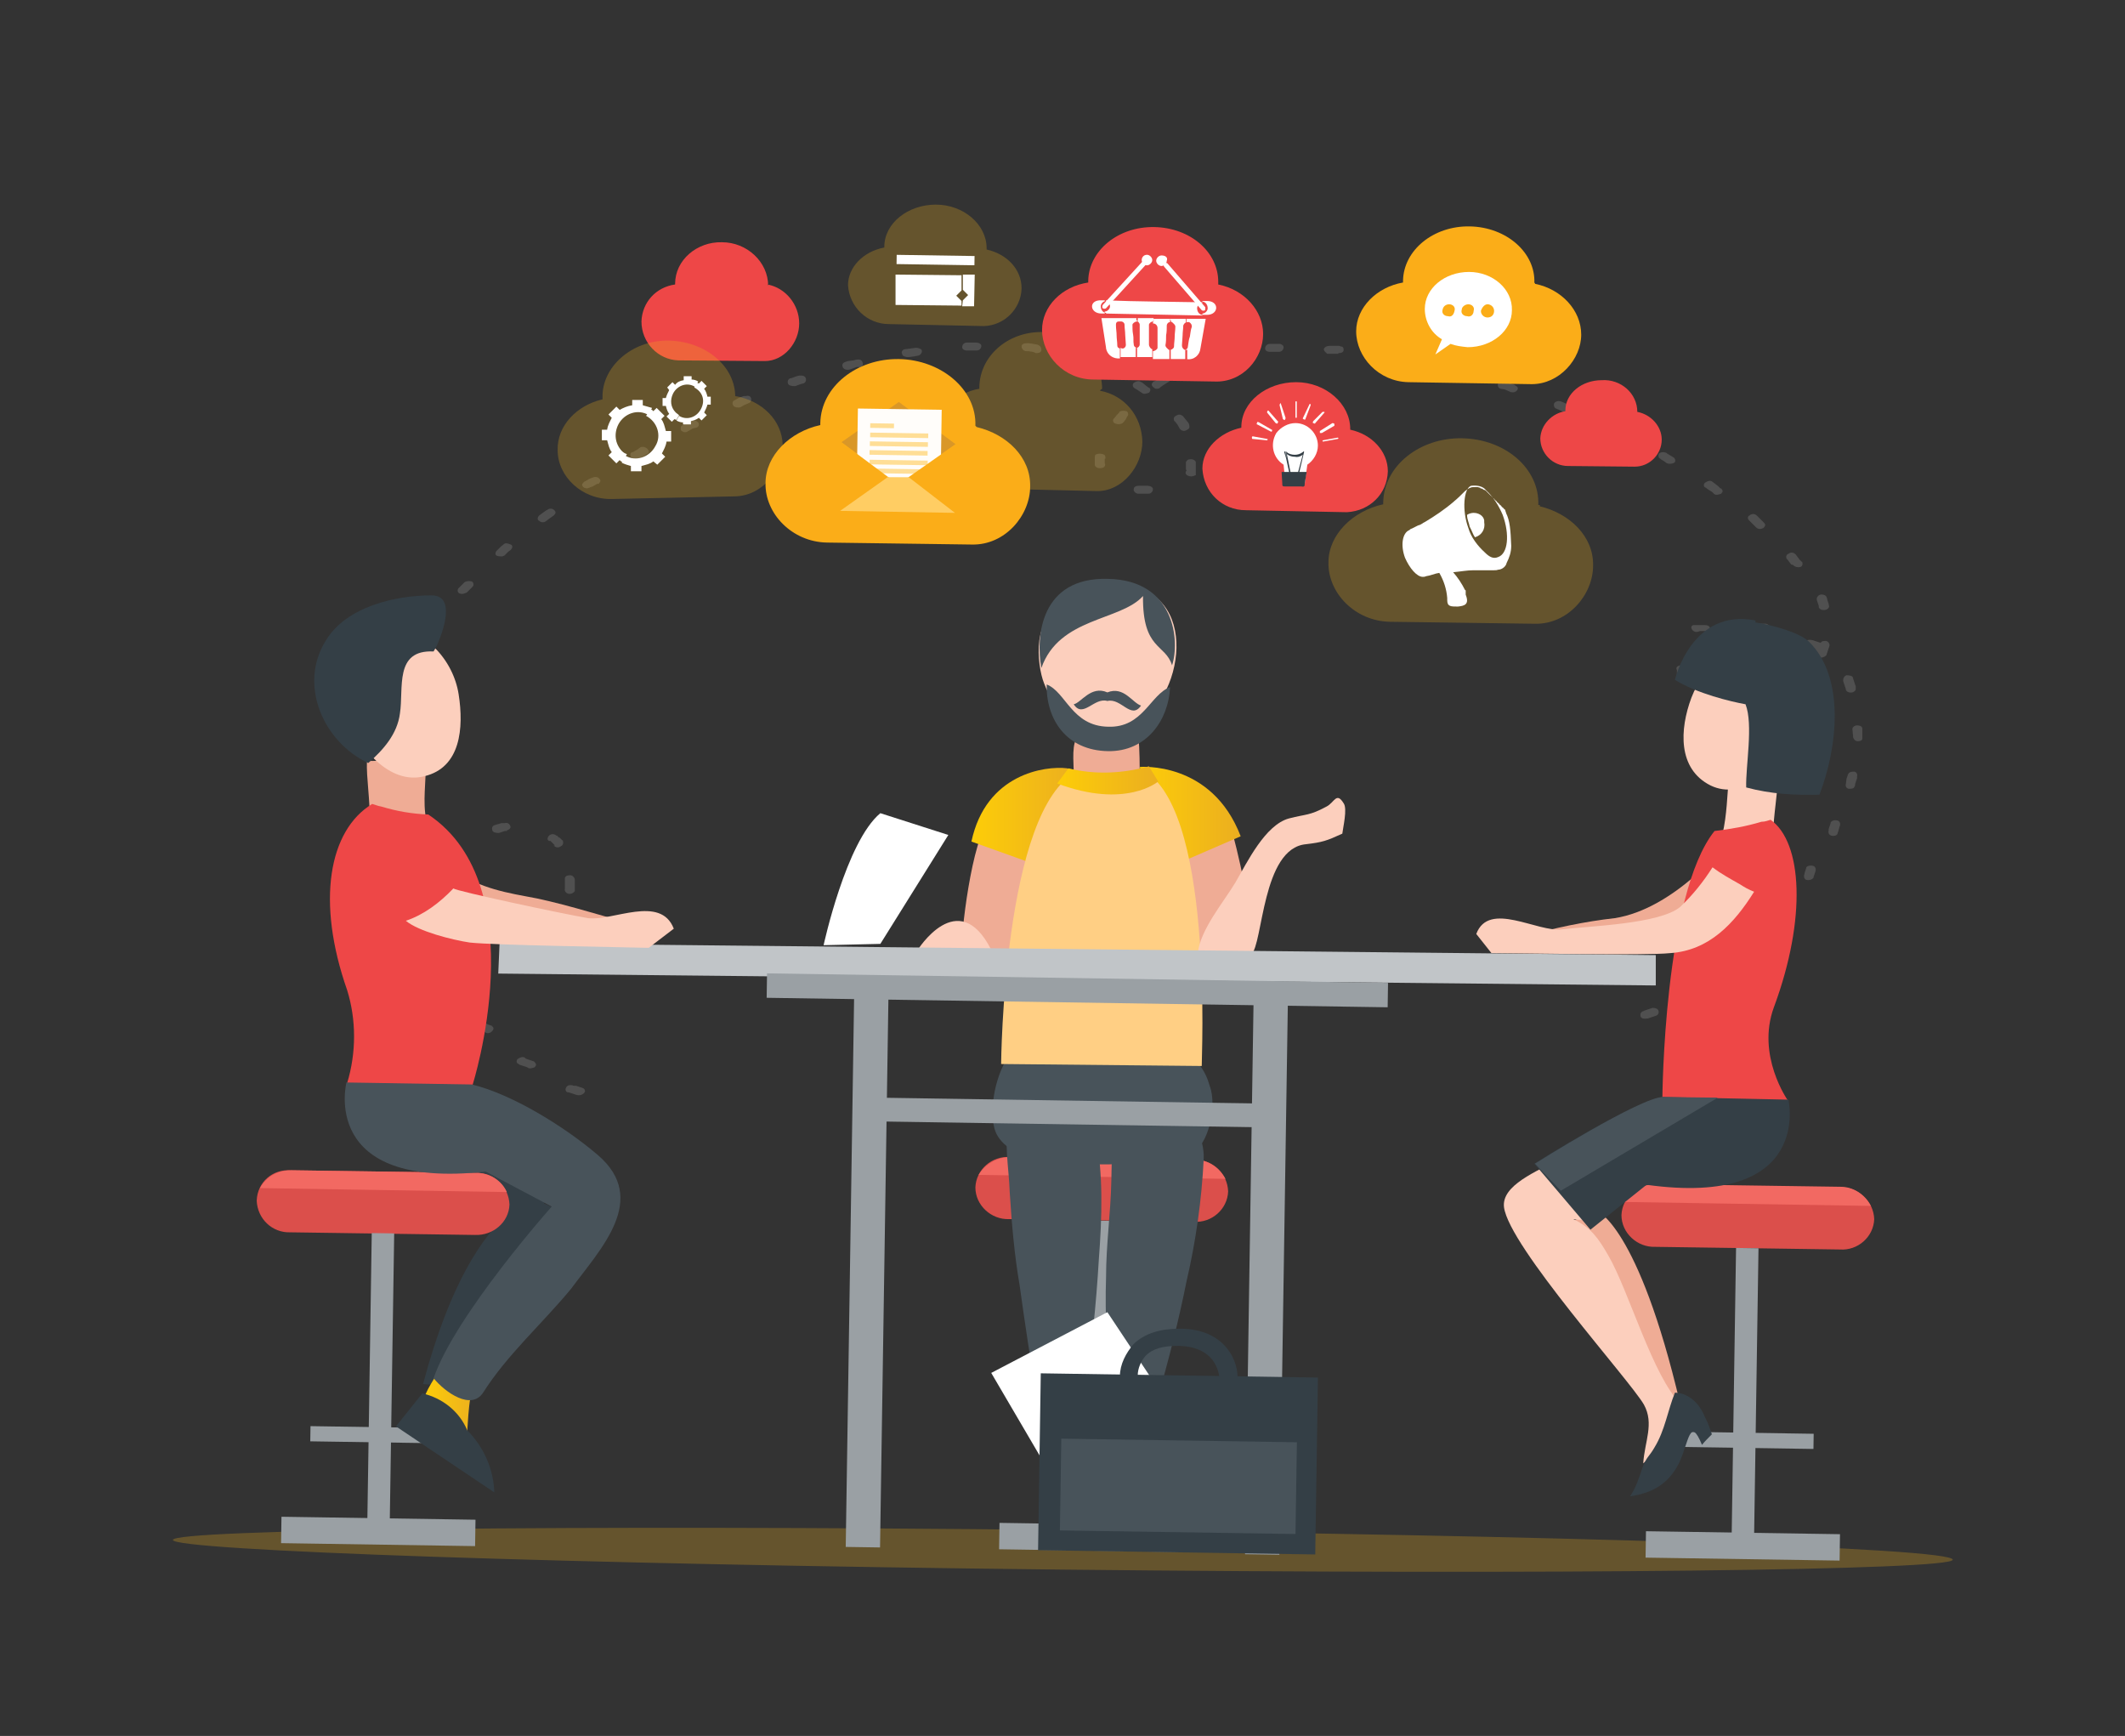 <svg xmlns="http://www.w3.org/2000/svg" xmlns:xlink="http://www.w3.org/1999/xlink" id="Layer_1" x="0px" y="0px" viewBox="0 0 322 263" style="enable-background:new 0 0 322 263;" xml:space="preserve"><rect x="0" y="0" width="322" height="263" fill="#333333" stroke="none"/><style type="text/css">	.st0{opacity:0.31;}	.st1{fill:#919090;}	.st2{opacity:0.27;fill-rule:evenodd;clip-rule:evenodd;fill:#EEB11E;enable-background:new    ;}	.st3{fill-rule:evenodd;clip-rule:evenodd;fill:#EE4747;}	.st4{fill-rule:evenodd;clip-rule:evenodd;fill:#FFFFFF;}	.st5{fill:#FFFFFF;}	.st6{fill-rule:evenodd;clip-rule:evenodd;fill:#FBAD18;}	.st7{fill-rule:evenodd;clip-rule:evenodd;fill:#D99728;}	.st8{fill:#FFFDFA;}	.st9{fill:#FFDE96;}	.st10{fill-rule:evenodd;clip-rule:evenodd;fill:#FFCD63;}	.st11{fill:#343F46;}	.st12{fill-rule:evenodd;clip-rule:evenodd;fill:#343F46;}	.st13{opacity:0.27;fill:#EEB11E;enable-background:new    ;}	.st14{fill:#DB4F4B;}	.st15{fill:#F26962;}	.st16{fill:#9AA0A4;}	.st17{fill:#48535A;}	.st18{fill:#FCCFBD;}	.st19{fill:#EFAC95;}	.st20{fill-rule:evenodd;clip-rule:evenodd;fill:#EFAC95;}	.st21{fill-rule:evenodd;clip-rule:evenodd;fill:url(#SVGID_1_);}	.st22{fill-rule:evenodd;clip-rule:evenodd;fill:url(#SVGID_2_);}	.st23{fill-rule:evenodd;clip-rule:evenodd;fill:#FFCF84;}	.st24{fill-rule:evenodd;clip-rule:evenodd;fill:url(#SVGID_3_);}	.st25{fill:#C1C5C8;}	.st26{fill:#EE4747;}	.st27{fill:#74C1D9;}	.st28{fill:url(#SVGID_4_);}</style><g class="st0">	<path class="st1" d="M69.2,129.1l-1.1-0.8c0.3-0.3,0.8-0.1,1.1,0.1C69.4,128.5,69.4,129,69.2,129.1z"></path>	<path class="st1" d="M60.2,122.5l-0.8-0.5c0.3,0,0.5,0.1,0.7,0.4L60.2,122.5L60.2,122.5z"></path>	<path class="st1" d="M249,153.2c-0.4,0.1-0.5,0.5-0.4,0.8c0.1,0.3,0.5,0.4,1,0.3h0.1l0.3-0.1l0.3-0.1l0.3-0.1l0.3-0.1  c0.4-0.1,0.5-0.5,0.4-0.8c-0.1-0.3-0.5-0.4-0.8-0.4h-0.1l-0.3,0.1l-0.3,0.1l-0.3,0.1l-0.3,0.1L249,153.2L249,153.2z"></path>	<path class="st1" d="M256.7,149.5c-0.3,0.3-0.4,0.5-0.1,0.8s0.7,0.3,1.1,0.1l0,0l0.3-0.1l0.3-0.1l0.3-0.1l0.3-0.1l0,0  c0.3-0.3,0.4-0.5,0.1-0.8s-0.8-0.3-1.1-0.1l0,0l-0.3,0.1l-0.3,0.1l-0.3,0.1L256.7,149.5L256.7,149.5z"></path>	<path class="st1" d="M263.2,144.4c-0.3,0.3-0.3,0.7,0,0.8s0.5,0.3,0.8,0.1c0.1,0,0.1-0.1,0.3-0.1l0.1-0.1l0.3-0.3l0.3-0.3l0.3-0.3  l0,0c0.3-0.3,0.3-0.7,0-0.8s-0.7-0.3-1,0c0,0-0.1,0-0.1,0.1l0,0l-0.3,0.3l-0.3,0.3l-0.3,0.3H263.2L263.2,144.4z"></path>	<path class="st1" d="M268.7,138.7c-0.3,0.3-0.1,0.7,0.3,0.8c0.4,0.1,0.8,0.1,1.1-0.1l0.1-0.1l0.3-0.3l0.3-0.3l0.3-0.3  c0.3-0.3,0.1-0.7-0.3-0.8c-0.3-0.1-0.5-0.1-0.8,0c-0.1,0-0.1,0.1-0.3,0.1l-0.1,0.3l-0.3,0.3l-0.3,0.3L268.7,138.7L268.7,138.7z"></path>	<path class="st1" d="M273.4,132.5c-0.1,0.3,0,0.7,0.3,0.8c0.4,0.1,0.8,0,1.1-0.3v-0.1l0.1-0.3l0.1-0.3l0.1-0.3V132  c0.1-0.3,0-0.7-0.3-0.8s-0.7-0.1-1,0.1l-0.1,0.1v0.1l-0.1,0.3l-0.1,0.3L273.4,132.5L273.4,132.5z"></path>	<path class="st1" d="M277.1,125.8c-0.1,0.3,0,0.7,0.4,0.8c0.3,0.1,0.7,0,0.8-0.1l0.1-0.1l0.1-0.3l0.1-0.3l0.1-0.4l0.1-0.3  c0.1-0.3,0-0.7-0.4-0.8c-0.4-0.1-0.8,0-1,0.3v0.1l-0.1,0.3l-0.1,0.3l-0.1,0.3L277.1,125.8L277.1,125.8z"></path>	<path class="st1" d="M279.7,118.8c-0.1,0.3,0.1,0.7,0.5,0.7c0.3,0,0.7,0,0.8-0.3c0,0,0.1-0.1,0.1-0.3v-0.1l0.1-0.3l0.1-0.3l0.1-0.3  v-0.3c0.1-0.3-0.1-0.7-0.5-0.7s-0.7,0.1-0.8,0.3c0,0,0,0.1-0.1,0.1v0.1l-0.1,0.3l-0.1,0.3L279.7,118.8L279.7,118.8L279.7,118.8z"></path>	<path class="st1" d="M280.8,111.6c0,0.3,0.3,0.7,0.7,0.7c0.3,0,0.7-0.1,0.7-0.4c0,0,0-0.1,0-0.3v-1.2c0-0.3-0.3-0.5-0.8-0.5  c-0.4,0-0.7,0.3-0.7,0.5v0.1L280.8,111.6L280.8,111.6z"></path>	<path class="st1" d="M279.7,104.5c0.1,0.3,0.5,0.5,1,0.4c0.3-0.1,0.5-0.3,0.5-0.5c0-0.1,0-0.1,0-0.3v-0.1l-0.1-0.3l-0.1-0.3  l-0.1-0.3l-0.1-0.3v-0.1c-0.1-0.3-0.5-0.4-1-0.4c-0.3,0.1-0.5,0.4-0.5,0.7v0.1v0.1l0.1,0.3l0.1,0.3l0.1,0.3l0.1,0.3V104.5  L279.7,104.5z"></path>	<path class="st1" d="M275,98.6c0.1,0,0.1,0.1,0.3,0.1l0,0v0.1c-0.1,0.3,0,0.7,0.4,0.8c0.3,0.1,0.7,0,1-0.3l0.1-0.1v-0.1l0.1-0.3  l0.1-0.3l0.1-0.3l0.1-0.3c0.1-0.3-0.1-0.7-0.5-0.8c-0.3,0-0.7,0-0.8,0.3l0,0l-0.3-0.1l-0.3-0.1l-0.3-0.1l-0.3-0.1l0,0  c-0.4-0.1-0.8-0.1-1.1,0.1c-0.3,0.3-0.1,0.7,0.1,0.8l0,0l0.3,0.1l0.3,0.1l0.3,0.1l0.3,0.1L275,98.6L275,98.6z"></path>	<path class="st1" d="M267.2,95.6c0.4,0.1,0.8-0.1,1-0.4c0-0.1,0-0.3-0.1-0.4s-0.3-0.3-0.5-0.3h-0.3h-0.3h-0.3h-0.3h-0.3h-0.3h-0.1  c-0.4,0-0.8,0.1-0.8,0.5c0,0.3,0.1,0.4,0.3,0.5c0.1,0,0.3,0.1,0.4,0.1h0.1h0.3h0.3h0.3h0.3h0.3L267.2,95.6L267.2,95.6z"></path>	<path class="st1" d="M258.7,95.9c0.4-0.1,0.5-0.5,0.4-0.8c-0.1-0.3-0.4-0.4-0.8-0.4c-0.1,0-0.1,0-0.3,0l0,0h-0.1h-0.1h-0.1h-0.1  h-0.1h-0.1h-0.1H257h-0.1h-0.1h-0.1h-0.1c-0.4,0.1-0.4,0.5-0.1,0.8c0.3,0.3,0.7,0.3,1.1,0.1l0,0l0,0l0,0h0.1h0.1h0.1h0.1h0.1h0.1  h0.1h0.1h0.1L258.7,95.9L258.7,95.9L258.7,95.9L258.7,95.9z"></path>	<path class="st1" d="M255.6,101.2c-0.1-0.3-0.5-0.5-1-0.4s-0.7,0.4-0.5,0.7l0,0l0,0v0.1v0.1v0.1v0.1v0.1v0.1v0.1v0.1v0.1v0.1v0.1  v0.1v0.1c0.1,0.3,0.7,0.4,1,0.3c0.4-0.1,0.5-0.4,0.4-0.7v-0.1l0,0v-0.1v-0.1v-0.1v-0.1V102v-0.1v-0.1v-0.1v-0.1v-0.1v-0.1  L255.6,101.2L255.6,101.2L255.6,101.2z"></path>	<path class="st1" d="M261.3,105.4c-0.4,0-0.8,0.1-0.8,0.5c-0.1,0.3,0.3,0.7,0.7,0.7l0,0h0.1h0.1h0.1h0.1h0.1h0.1h0.1h0.1h0.1h0.4  c0.4,0,0.8-0.3,0.8-0.5c0-0.3-0.3-0.5-0.8-0.5h-0.4h-0.1h-0.1H262h-0.1h-0.1h-0.1L261.3,105.4L261.3,105.4L261.3,105.4z"></path>	<path class="st1" d="M269.4,103.9c-0.4,0.1-0.5,0.5-0.3,0.8s0.7,0.4,1.1,0.3l0,0l0.3-0.1l0.4-0.3l0.4-0.3l0.3-0.1  c0.4-0.1,0.4-0.5,0.1-0.8s-0.7-0.3-1.1-0.1l0,0l-0.3,0.1l-0.4,0.1l-0.4,0.1L269.4,103.9L269.4,103.9z"></path>	<path class="st1" d="M275.6,92c0.1,0.3,0.5,0.5,1,0.4c0.4-0.1,0.7-0.4,0.5-0.8l0,0v-0.1l-0.1-0.3l-0.1-0.3l-0.1-0.4l0,0  c-0.1-0.3-0.5-0.5-1-0.4c-0.3,0.1-0.4,0.3-0.5,0.5c0,0.1,0,0.1,0,0.3l0,0l0.1,0.3l0.1,0.3l0.1,0.3V92z"></path>	<path class="st1" d="M271.7,85.6c0.3,0.3,0.7,0.4,1.1,0.3c0.3-0.1,0.4-0.4,0.3-0.7c0,0,0-0.1-0.1-0.1l-0.3-0.3l-0.3-0.4l-0.3-0.4  l0,0c-0.3-0.3-0.7-0.4-1.1-0.1c-0.3,0.1-0.4,0.4-0.3,0.7c0,0,0,0.1,0.1,0.1l0,0l0.3,0.4l0.3,0.4L271.7,85.6z"></path>	<path class="st1" d="M266.1,79.9c0.3,0.3,0.7,0.3,1.1,0.1c0.3-0.3,0.4-0.5,0.1-0.8c0,0,0,0-0.1-0.1l-0.1-0.1l-0.4-0.4l-0.4-0.4  l-0.1-0.1c-0.3-0.3-0.8-0.3-1.1,0c-0.3,0.1-0.3,0.5-0.1,0.7l0.1,0.1l0.1,0.1l0.4,0.4l0.4,0.4L266.1,79.9L266.1,79.9z"></path>	<path class="st1" d="M259.7,74.8c0.3,0.3,0.8,0.1,1.1,0c0.3-0.3,0.3-0.5,0-0.8c0,0,0,0-0.1,0l-0.3-0.3l-0.5-0.4l-0.4-0.3  c-0.3-0.3-0.8-0.1-1.1,0.1s-0.3,0.7,0.1,0.8l0.4,0.3l0.5,0.3L259.7,74.8L259.7,74.8z"></path>	<path class="st1" d="M252.6,70.2c0.3,0.1,0.8,0.1,1.1-0.1s0.1-0.7-0.1-0.8l-0.5-0.3l-0.5-0.3l-0.1-0.1c-0.1,0-0.3-0.1-0.4-0.1  c-0.4,0-0.8,0.1-0.8,0.5c0,0.3,0.1,0.4,0.3,0.5l0.1,0.1l0.5,0.3L252.6,70.2L252.6,70.2z"></path>	<path class="st1" d="M245.1,66.1c0.3,0.1,0.8,0.1,1.1-0.1c0.3-0.3,0.1-0.7-0.1-0.8c0,0,0,0-0.1,0l-0.5-0.3l-0.5-0.3l-0.1-0.1  c-0.4-0.1-0.8-0.1-1.1,0.3c-0.1,0.1-0.1,0.4,0,0.7c0,0.1,0.1,0.1,0.3,0.1l0.1,0.1l0.5,0.3L245.1,66.1L245.1,66.1z"></path>	<path class="st1" d="M237.1,62.5c0.4,0.1,0.8,0,1-0.3s0.1-0.5-0.1-0.7l-0.1-0.1l0,0l-0.7-0.3l-0.7-0.3l0,0c-0.4-0.1-0.8,0-1,0.3  c-0.1,0.3,0,0.7,0.3,0.8l0,0l0,0l0.7,0.3L237.1,62.5L237.1,62.5L237.1,62.5z"></path>	<path class="st1" d="M228.9,59.4c0.4,0.1,0.8,0,1-0.3s0.1-0.5-0.3-0.7l-0.1-0.1l-0.3-0.1l-0.7-0.3l-0.5-0.1c-0.4-0.1-0.8,0-1,0.3  c-0.1,0.3,0,0.7,0.4,0.8L228,59l0.7,0.3L228.9,59.4L228.9,59.4z"></path>	<path class="st1" d="M220.5,56.6c0.4,0.1,0.8,0,1-0.4c0.1-0.3,0-0.5-0.3-0.7c0,0-0.1-0.1-0.3-0.1l-0.3-0.1l-0.7-0.1l-0.5-0.1  c-0.4-0.1-0.8,0.1-1,0.4s0.1,0.7,0.5,0.8l0.5,0.1l0.7,0.1L220.5,56.6L220.5,56.6z"></path>	<path class="st1" d="M211.7,54.7c0.4,0.1,0.8-0.1,1-0.4c0-0.3,0-0.4-0.3-0.5c-0.1,0-0.1-0.1-0.3-0.1H212l-0.7-0.1l-0.7-0.1l0,0  c-0.4,0-0.8,0.1-1,0.5c-0.1,0.3,0.1,0.7,0.5,0.7l0,0l0.7,0.1L211.7,54.7L211.7,54.7L211.7,54.7z"></path>	<path class="st1" d="M202.8,53.5c0.4,0,0.8-0.1,0.8-0.5c0-0.3-0.1-0.5-0.4-0.5c-0.1,0-0.1-0.1-0.3-0.1h-0.1h-0.7h-0.7l0,0  c-0.4,0-0.8,0.3-0.8,0.5c0,0.3,0.3,0.5,0.5,0.7h0.1l0,0h0.7h0.7H202.8L202.8,53.5z"></path>	<path class="st1" d="M193.8,53.3c0.4,0,0.7-0.3,0.7-0.7c0-0.3-0.3-0.4-0.5-0.5c-0.1,0-0.3,0-0.3,0h-0.3h-0.5h-0.5  c-0.4,0-0.7,0.3-0.7,0.7c0,0.3,0.3,0.5,0.7,0.5c0.1,0,0.1,0,0.3,0h0.5h0.5H193.8z"></path>	<path class="st1" d="M184.9,54.7c0.4-0.1,0.7-0.4,0.5-0.8c-0.1-0.3-0.4-0.4-0.8-0.4h-0.1l-0.4,0.1l-0.5,0.1l-0.5,0.1  c-0.4,0.1-0.5,0.4-0.4,0.8c0.1,0.3,0.5,0.4,1,0.4l0,0l0,0l0.5-0.1l0.5-0.1L184.9,54.7L184.9,54.7z"></path>	<path class="st1" d="M177,57.9c0.3-0.1,0.4-0.5,0.1-0.8c-0.3-0.3-0.7-0.3-1.1-0.1l-0.1,0.1l-0.4,0.3l-0.4,0.3l-0.3,0.1  c-0.3,0.3-0.4,0.5-0.1,0.8c0.1,0.1,0.3,0.3,0.5,0.3c0.1,0,0.4,0,0.5-0.1l0.1-0.1l0.4-0.3L177,57.9L177,57.9L177,57.9z"></path>	<path class="st1" d="M170.8,63.1c0.3-0.3,0.1-0.7-0.1-0.8c-0.4-0.1-0.8-0.1-1.1,0.1v0.1l-0.4,0.4l-0.3,0.4l-0.1,0.1  c-0.3,0.3-0.1,0.7,0.3,0.8c0.3,0.1,0.7,0.1,1-0.1c0,0,0,0,0.1-0.1l0.1-0.1l0.3-0.4L170.8,63.1L170.8,63.1L170.8,63.1z"></path>	<path class="st1" d="M167.5,69.3c0-0.3-0.1-0.4-0.4-0.5c-0.4-0.1-0.8-0.1-1.1,0.1c-0.1,0.1-0.1,0.3-0.1,0.3v0.4v0.1v0.1V70v0.1v0.1  v0.1v0.1v0.1l0,0c0.1,0.3,0.5,0.5,1,0.4c0.4,0,0.7-0.4,0.5-0.7v-0.1l0,0v-0.1V70v-0.1v-0.1v-0.1v-0.1v-0.1l0,0H167.5z"></path>	<path class="st1" d="M172.6,73.6c-0.4,0-0.8,0.1-0.8,0.5c-0.1,0.3,0.3,0.7,0.7,0.7l0,0l0,0l0,0h0.1h0.1h0.1h0.1h0.1h1  c0.4,0,0.7-0.3,0.7-0.7c0-0.3-0.4-0.5-0.8-0.5h-1h-0.1h-0.1H172.6L172.6,73.6L172.6,73.6z"></path>	<path class="st1" d="M179.8,71.3c-0.3,0.3-0.1,0.7,0.3,0.8c0.3,0.1,0.5,0.1,0.8,0c0.1,0,0.1-0.1,0.3-0.1l0,0v-0.1v-0.1v-0.1v-0.1  v-0.1v-0.1V71v-0.1v-0.1v-0.1v-0.1v-0.1v-0.1c0-0.1,0-0.3,0-0.4c-0.1-0.3-0.5-0.5-1-0.4c-0.3,0-0.4,0.3-0.5,0.4l0,0v0.1V70v0.1v0.1  v0.1v0.1v0.1v0.1V71v0.1L179.8,71.3L179.8,71.3L179.8,71.3L179.8,71.3z"></path>	<path class="st1" d="M178.8,65c0.3,0.3,0.7,0.4,1.1,0.1c0.3-0.1,0.4-0.4,0.3-0.7c0-0.1,0-0.1-0.1-0.3l-0.4-0.5l-0.4-0.5l0,0  c-0.3-0.3-0.7-0.4-1.1-0.1c-0.3,0.1-0.4,0.4-0.3,0.7c0,0,0,0.1,0.1,0.1l0,0l0.4,0.5L178.8,65z"></path>	<path class="st1" d="M173,59.5c0.3,0.3,0.8,0.1,1.1,0c0.3-0.3,0.3-0.7-0.1-0.8l0,0l-0.5-0.4l-0.5-0.4h-0.1  c-0.3-0.3-0.8-0.1-1.1,0.1c-0.3,0.3-0.1,0.7,0.1,0.8l0,0l0.5,0.3L173,59.5L173,59.5L173,59.5z"></path>	<path class="st1" d="M165.5,55.5c0.4,0.1,0.8,0,1-0.3s0-0.5-0.1-0.7l-0.1-0.1l-0.3-0.1l-0.7-0.3l-0.5-0.1c-0.4-0.1-0.8,0-1,0.3  s0,0.5,0.3,0.7c0,0,0.1,0.1,0.3,0.1l0.5,0.1l0.5,0.3L165.5,55.5z"></path>	<path class="st1" d="M157,53.5c0.4,0,0.8-0.1,0.8-0.5c0-0.3-0.1-0.5-0.4-0.7c-0.1,0-0.1-0.1-0.3-0.1l-0.5-0.1l-0.7-0.1h-0.3  c-0.4,0-0.8,0.1-0.8,0.5c0,0.3,0.3,0.7,0.7,0.7l0,0h0.3l0.7,0.1L157,53.5z"></path>	<path class="st1" d="M148,53.1c0.4,0,0.7-0.3,0.7-0.7c0-0.3-0.4-0.5-0.8-0.5h-0.7h-0.7l0,0c-0.4,0-0.7,0.3-0.7,0.7  c0,0.3,0.3,0.5,0.7,0.5h0.1l0,0h0.7H148L148,53.1z"></path>	<path class="st1" d="M139,53.9c0.4,0,0.7-0.4,0.7-0.7s-0.3-0.4-0.7-0.5c-0.1,0-0.1,0-0.3,0l-0.7,0.1l-0.8,0.1l0,0  c-0.4,0-0.7,0.4-0.5,0.7c0,0.3,0.3,0.4,0.7,0.5c0.1,0,0.1,0,0.3,0l0,0l0.8-0.1L139,53.9L139,53.9z"></path>	<path class="st1" d="M130.2,55.7c0.4-0.1,0.7-0.4,0.5-0.8c-0.1-0.4-0.5-0.5-1-0.4l0,0l-0.4,0.1l-0.8,0.1l-0.3,0.1  c-0.4,0.1-0.7,0.4-0.5,0.8c0.1,0.3,0.5,0.5,1,0.4l0,0l0.3-0.1l0.8-0.3H130.2L130.2,55.7z"></path>	<path class="st1" d="M121.7,58.1c0.4-0.1,0.5-0.5,0.4-0.8c-0.1-0.3-0.4-0.4-0.7-0.4c-0.1,0-0.3,0-0.3,0l-0.4,0.1l-0.8,0.3h-0.1  c-0.4,0.1-0.5,0.5-0.4,0.8c0.1,0.3,0.5,0.4,1,0.4l0,0h0.1l0.8-0.3L121.7,58.1L121.7,58.1z"></path>	<path class="st1" d="M113.4,61.1c0.4-0.1,0.5-0.5,0.4-0.8c-0.1-0.3-0.4-0.4-0.8-0.3c-0.1,0-0.1,0-0.3,0l0,0l-0.8,0.3l-0.5,0.3  c-0.4,0.1-0.5,0.5-0.3,0.8c0.1,0.3,0.7,0.4,1.1,0.3l0,0l0.5-0.3L113.4,61.1L113.4,61.1z"></path>	<path class="st1" d="M105.5,64.8c0.4-0.1,0.5-0.5,0.3-0.8c-0.3-0.3-0.7-0.4-1.1-0.3l0,0l-0.5,0.3l-0.7,0.4  c-0.4,0.1-0.4,0.5-0.3,0.8c0.3,0.3,0.7,0.4,1.1,0.1l0.7-0.4L105.5,64.8L105.5,64.8z"></path>	<path class="st1" d="M98,68.8c0.4-0.1,0.4-0.5,0.1-0.8c-0.1-0.1-0.4-0.3-0.7-0.3c-0.1,0-0.3,0-0.4,0.1l-0.4,0.3l-0.7,0.4h-0.1  c-0.3,0.1-0.4,0.5-0.1,0.8c0.1,0.1,0.5,0.3,0.8,0.3c0.1,0,0.1,0,0.3-0.1h0.1l0.7-0.4L98,68.8z"></path>	<path class="st1" d="M90.7,73.3c0.3-0.3,0.4-0.5,0.1-0.8c-0.3-0.3-0.7-0.3-1.1-0.1l0,0l-0.3,0.1l-0.7,0.4L88.5,73  c-0.3,0.3-0.4,0.5-0.1,0.8c0.1,0.1,0.5,0.3,0.8,0.1c0.1,0,0.1,0,0.3-0.1l0.3-0.1l0.7-0.4L90.7,73.3L90.7,73.3z"></path>	<path class="st1" d="M83.9,78.1c0.3-0.3,0.4-0.5,0.1-0.8c-0.3-0.3-0.7-0.3-1-0.1c0,0-0.1,0-0.1,0.1h-0.1l-0.7,0.5l-0.4,0.3  c-0.3,0.3-0.3,0.7,0,0.8c0.3,0.3,0.8,0.3,1.1,0l0.4-0.3L83.9,78.1L83.9,78.1z"></path>	<path class="st1" d="M77.4,83.3c0.3-0.3,0.3-0.7,0-0.8s-0.7-0.3-1-0.1c0,0-0.1,0-0.1,0.1l-0.4,0.3l-0.5,0.5l-0.1,0.1  c-0.3,0.3-0.3,0.7,0,0.8c0.3,0.1,0.5,0.1,0.8,0.1c0.1,0,0.1-0.1,0.3-0.1l0.1-0.1l0.5-0.5L77.4,83.3L77.4,83.3z"></path>	<path class="st1" d="M71.6,88.9c0.3-0.3,0.1-0.7-0.1-0.8c-0.3-0.1-0.8-0.1-1.1,0.1l0,0l-0.4,0.4l-0.5,0.5l0,0  c-0.3,0.3-0.1,0.7,0.1,0.8c0.3,0.1,0.5,0.1,0.8,0c0.1,0,0.1-0.1,0.3-0.1l0,0l0.5-0.5L71.6,88.9L71.6,88.9z"></path>	<path class="st1" d="M66.5,94.9c0.3-0.3,0.1-0.7-0.3-0.8c-0.4-0.1-0.8-0.1-1.1,0.1l0,0L65,94.5L64.6,95l-0.3,0.3  c-0.3,0.3-0.1,0.7,0.3,0.8c0.4,0.1,0.8,0.1,1.1-0.1l0,0l0,0l0.1-0.3l0.4-0.5L66.5,94.9z"></path>	<path class="st1" d="M62.3,101.3c0.1-0.3,0-0.7-0.4-0.8c-0.3-0.1-0.7,0-1,0.1l-0.1,0.1l-0.1,0.1l-0.3,0.5l-0.3,0.4  c-0.1,0.3,0,0.7,0.4,0.8c0.4,0.1,0.7,0,1-0.3c0,0,0-0.1,0.1-0.1l0.1-0.4l0.3-0.5H62.3L62.3,101.3z"></path>	<path class="st1" d="M59.4,108.2c0.1-0.3-0.1-0.7-0.5-0.7c-0.4,0-0.7,0-0.8,0.3c0,0,0,0.1-0.1,0.1v0.1l-0.1,0.5l-0.1,0.5  c-0.1,0.3,0.1,0.7,0.5,0.7c0.3,0,0.7-0.1,0.8-0.3c0,0,0-0.1,0.1-0.1l0.1-0.5l0.1-0.5V108.2z"></path>	<path class="st1" d="M58.4,115.4c0-0.3-0.4-0.5-0.8-0.5c-0.3,0-0.5,0.1-0.7,0.4c0,0,0,0.1,0,0.3v0.1v0.5v0.5v0.1  c0,0.3,0.4,0.5,0.8,0.5s0.7-0.3,0.7-0.5v-0.1l0,0v-0.5v-0.5V115.4L58.4,115.4z"></path>	<path class="st1" d="M85.6,134.6c-0.1,0.3,0.1,0.7,0.5,0.8s0.8-0.1,1-0.4l0,0l0,0v-0.1v-0.1v-0.1v-0.1v-0.1v-0.1V134v-0.1v-0.1  v-0.1v-0.1v-0.1v-0.1v-0.1c0-0.3-0.3-0.7-0.7-0.7c-0.4,0-0.7,0.1-0.8,0.4v0.1v0.7v0.1v0.1v0.1v0.1v0.1v0.1V134.6v0.1v0.1v0.1v0.1  V134.6L85.6,134.6L85.6,134.6z"></path>	<path class="st1" d="M83.9,128.1c0.3,0.3,0.7,0.4,1.1,0.1c0.3-0.1,0.4-0.5,0.3-0.8c0,0,0-0.1-0.1-0.1l0,0l-0.1-0.1l-0.1-0.1  l-0.1-0.1l0,0.1v-0.1l-0.1-0.1h-0.1l0,0l-0.1-0.1l-0.1-0.1l-0.1-0.1h-0.1c-0.3-0.3-0.8-0.3-1.1,0c-0.3,0.3-0.3,0.7,0,0.8l0,0h0.1  h0.1l0.1,0.1l0.1,0.1l0.1,0.1l0.1,0.1l0.1,0.1l0.1,0.1l0.1,0.1L83.9,128.1L83.9,128.1L83.9,128.1L83.9,128.1z"></path>	<path class="st1" d="M76.8,125.8c0.4-0.1,0.7-0.4,0.5-0.7c-0.1-0.3-0.4-0.5-0.8-0.4h-0.1l0,0h-0.1h-0.1h-0.1h-0.1l-0.3,0.1  l-0.4,0.1l-0.3,0.1l0,0c-0.4,0.1-0.5,0.4-0.4,0.8c0.1,0.3,0.5,0.4,1,0.4l0,0l0,0l0.3-0.1l0.3-0.1l0.3-0.1h0.1h0.1h0.1L76.8,125.8  L76.8,125.8z"></path>	<path class="st1" d="M59.5,122l0.8,0.5v0.1l0.3,0.4l0.1,0.4c0.1,0.3,0,0.7-0.4,0.8c-0.4,0.1-0.8,0-1-0.3l-0.3-0.4l-0.3-0.5  l-0.1-0.3c-0.1-0.3,0-0.7,0.4-0.8C59.3,122,59.3,122,59.5,122C59.4,122,59.5,122,59.5,122L59.5,122z"></path>	<path class="st1" d="M68.1,128.3l1.1,0.8l-0.1,0.1l0,0l-0.1,0.1l-0.1,0.1l-0.1,0.1l-0.1,0.1l-0.3,0.1l-0.1,0.1l0,0  c-0.3,0.3-0.7,0.3-1.1,0.1c-0.3-0.3-0.4-0.5-0.1-0.8l0,0l0,0l0.1-0.1l0.1-0.1l0.1-0.1l0.1-0.1l0.1-0.1L68.1,128.3L68.1,128.3  L68.1,128.3L68.1,128.3z"></path>	<path class="st1" d="M64.7,128.5c-0.3-0.3-0.7-0.3-1.1-0.1c-0.3,0.1-0.4,0.5-0.1,0.8c0,0,0,0.1,0.1,0.1l0.3,0.3l0.4,0.4l0.3,0.3  c0.3,0.3,0.8,0.3,1.1,0c0.3-0.3,0.3-0.7,0-0.8l0,0l-0.3-0.3l-0.4-0.4L64.7,128.5L64.7,128.5z"></path>	<path class="st1" d="M71.3,133.3c-0.1-0.1-0.4-0.1-0.7-0.1c-0.4,0.1-0.7,0.4-0.5,0.8c0,0.1,0.1,0.3,0.3,0.3l0,0l0.7,0.4l0.5,0.3  c0.4,0.1,0.8,0.1,1.1-0.1s0.1-0.7-0.3-0.8l-0.5-0.3L71.3,133.3L71.3,133.3z"></path>	<path class="st1" d="M65,135.2c0.1-0.3-0.1-0.7-0.5-0.7c-0.4,0-0.8,0.1-1,0.5l0,0l0,0v0.1v0.1v0.1v0.1v0.1v0.1v0.1  c0,0.3,0.3,0.7,0.7,0.7c0.4,0,0.8-0.1,0.8-0.5l0,0v-0.1v-0.1v-0.1v-0.1v-0.1L65,135.2L65,135.2L65,135.2z"></path>	<path class="st1" d="M65.3,142.4c-0.1-0.3-0.5-0.5-1-0.4c-0.3,0-0.5,0.3-0.5,0.5c0,0.1,0,0.1,0,0.3v0.1v0.3v0.3v0.3v0.3l0.1,0.3  c0.1,0.3,0.5,0.5,1,0.4c0.3,0,0.5-0.3,0.5-0.5V144v-0.1v-0.1v-0.1v-0.1v-0.1L65.3,142.4L65.3,142.4z"></path>	<path class="st1" d="M68.3,149.1c-0.1-0.3-0.7-0.4-1-0.3c-0.3,0.1-0.5,0.4-0.4,0.7v0.1l0.1,0.1l0.1,0.3l0.1,0.3l0.1,0.3l0.1,0.3  l0,0c0.1,0.3,0.7,0.4,1.1,0.3c0.4-0.1,0.5-0.5,0.3-0.8l0,0l0,0l0,0l-0.1-0.3l-0.1-0.3l-0.1-0.3l-0.1-0.3L68.3,149.1L68.3,149.1z"></path>	<path class="st1" d="M73.3,155.1c-0.3-0.3-0.7-0.3-1.1-0.1c-0.3,0.3-0.4,0.5-0.1,0.8l0,0l0.3,0.1l0.3,0.1l0.3,0.1l0.3,0.1l0.1,0.1  c0.3,0.3,0.8,0.3,1.1,0s0.4-0.5,0.1-0.8l-0.1-0.1l-0.3-0.1l-0.3-0.1l-0.1-0.1H73.3L73.3,155.1L73.3,155.1z"></path>	<path class="st1" d="M79.6,160.3c-0.3-0.3-0.8-0.1-1.1,0.1s-0.3,0.7,0.1,0.8l0.1,0.1l0.3,0.1l0.3,0.1l0.3,0.1l0.3,0.1  c0.3,0.3,0.8,0.1,1.1,0c0.3-0.3,0.3-0.5,0-0.8l-0.1-0.1l-0.3-0.1l-0.3-0.1l-0.3-0.1l-0.3-0.1L79.6,160.3L79.6,160.3z"></path>	<path class="st1" d="M86.9,164.5c-0.1-0.1-0.3-0.1-0.5-0.1c-0.4,0-0.7,0.3-0.7,0.7c0,0.1,0.1,0.4,0.4,0.4h0.1l0.3,0.1l0.3,0.1  l0.3,0.1l0.3,0.1l0,0c0.4,0.1,0.8,0,1.1-0.3c0.3-0.3,0.1-0.7-0.3-0.8l0,0l-0.3-0.1l-0.3-0.1l-0.3-0.1L86.9,164.5L86.9,164.5z"></path>	<g>		<path class="st1" d="M80.3,138.1L80.3,138.1L80.3,138.1z"></path>		<path class="st1" d="M80.7,137L80.7,137L80.7,137l-1.5-0.3c-0.4-0.1-0.8,0.1-1,0.4c-0.1,0.3,0,0.5,0.4,0.7h0.1c0,0,0.4,0,0.7,0.1   l1,0.1c0.3,0,0.7-0.1,0.8-0.4l0,0C81.3,137.4,81.1,137,80.7,137z M79.2,136.7L79.2,136.7L79.2,136.7L79.2,136.7z"></path>	</g></g><title>3.-Dialogue management</title><path class="st1" d="M95.9,141.7c0.4,0.1,0.8,0,1-0.3c0.1-0.3,0-0.7-0.4-0.8h-0.1l-0.3-0.1h-0.3l-0.4-0.1l-0.4-0.1l0,0 c-0.4-0.1-0.8,0-1,0.3c-0.1,0.3,0,0.5,0.3,0.7c0,0,0.1,0,0.1,0.1l0,0l0.4,0.1l0.4,0.1l0.4,0.1L95.9,141.7L95.9,141.7z"></path><path class="st2" d="M166.7,59.2c3.7,0.7,6.3,3.8,6.4,7.7l0,0c0,3.7-3,7.5-6.8,7.5L149,74c-4.1-0.1-7.4-3.6-7.2-7.7l0,0 c0.1-3.7,2.9-6.8,6.6-7.4v-0.3c0.1-4.6,4.2-8.3,9.4-8.3c5.1,0.1,9.2,4,9.2,8.6C166.7,59.1,166.7,59.1,166.7,59.2z"></path><path class="st3" d="M116.3,43.1c2.7,0.5,4.8,3,4.8,5.9l0,0c0,2.9-2.3,5.7-5.2,5.7l-13.1-0.1c-3.1-0.1-5.6-2.7-5.6-5.9l0,0 c0.1-2.9,2.2-5.2,5.1-5.6V43c0-3.6,3.3-6.4,7.1-6.3c3.8,0,7,3,7,6.6C116.3,43,116.3,43,116.3,43.1z"></path><path class="st3" d="M248.1,62.4c2.1,0.4,3.7,2.2,3.7,4.2l0,0c0,2.2-1.8,4.1-4.1,4.1l-10.1-0.1c-2.3,0-4.2-1.9-4.2-4.2l0,0 c0.1-2.1,1.8-3.8,3.8-4.1v-0.1c0-2.6,2.5-4.6,5.5-4.6C245.6,57.4,248.1,59.6,248.1,62.4C248.1,62.2,248.1,62.4,248.1,62.4z"></path><g>	<path class="st2" d="M233.3,76.7c4.6,1.1,8.2,4.6,8.1,9l0,0c0,4.4-3.8,8.9-8.8,8.8l-22-0.3c-5.3-0.1-9.4-4.4-9.3-9l0,0  c0-4.2,3.7-7.8,8.3-8.8v-0.3c0.1-5.5,5.5-9.8,11.9-9.7c6.6,0.1,11.8,4.6,11.6,10.1C233.4,76.5,233.4,76.6,233.3,76.7z"></path>	<path class="st4" d="M228.2,77.7c0-0.1,0-0.1-0.1-0.3v-0.1l0,0c0,0,0-0.1-0.1-0.1c0,0,0-0.1-0.1-0.1s0-0.1-0.1-0.1  c0,0,0-0.1-0.1-0.1l-0.1-0.1l-0.1-0.1c0,0,0-0.1-0.1-0.1c0,0,0-0.1-0.1-0.1l-0.1-0.1c0,0,0-0.1-0.1-0.1c0,0,0-0.1-0.1-0.1l-0.1-0.1  l-0.1-0.1c0,0,0-0.1-0.1-0.1l-0.1-0.1l-0.1-0.1l-0.1-0.1c0,0,0-0.1-0.1-0.1l-0.1-0.1l-0.1-0.1l-0.1-0.1c0,0,0-0.1-0.1-0.1  c0,0,0,0-0.1-0.1l0,0c0,0,0,0-0.1-0.1c-0.1-0.1-0.1-0.1-0.1-0.1s0,0-0.1-0.1l-0.1-0.1c0,0,0,0-0.1-0.1l-0.1-0.1l0,0l-0.1-0.1  c-0.1,0-0.1-0.1-0.3-0.1l0,0l-0.1-0.1l0,0c-0.1,0-0.1-0.1-0.3-0.1l0,0c0,0-0.1,0-0.1-0.1l0,0c-0.1,0-0.3-0.1-0.4-0.1l0,0h-0.1l0,0  c-0.1,0-0.1,0-0.3,0l0,0c-0.3,0-0.5,0-0.7,0.1l0,0c-0.3,0.1-0.5,0.3-0.8,0.5l0,0c-0.5,0.5-1.2,1.2-1.6,1.5c0,0,0,0-0.1,0.1  c-1.4,1.2-2.9,2.2-4.4,3.1c-0.3,0.1-0.5,0.4-1,0.5l-0.8,0.4l0,0c-0.1,0.1-0.4,0.1-0.5,0.3c-1.1,0.4-1.4,2.3-0.7,4.2l0,0  c0.7,1.6,1.8,2.9,2.7,2.9c0.1,0,0.3,0,0.5-0.1l0,0c0.1,0,0.4-0.1,0.5-0.1l1-0.3c0.1,0,0.4-0.1,0.5-0.1c0.7,1.2,1.1,2.5,1.2,3.8  c0,0.1,0,0.3,0,0.3c0,1,0.5,1,1.6,1c1-0.1,1.8-0.3,1.2-1.8l0,0l0,0c0,0,0,0,0-0.1v-0.1v-0.1c0,0,0,0,0-0.1v-0.1c0,0,0,0,0-0.1  c0,0,0-0.1-0.1-0.1l0,0c-0.5-1-1.1-1.9-1.8-2.7c1.1-0.1,2.1-0.3,3.1-0.3c0.1,0,0.3,0,0.4,0c0.3,0,0.8,0,1.2,0c0.4,0,1,0,1.5,0  c0.3,0,0.4,0,0.7-0.1h0.1c0.5-0.1,1-0.5,1.1-1c0.4-0.8,0.7-1.6,0.7-2.6C228.9,80.3,228.8,78.9,228.2,77.7z M225,83.7  c-1.1-1-2.1-2.3-2.5-3.7c-1-2.7-0.7-6,0.4-6.4c0.8-0.1,1.8,0,2.3,0.7c1.1,1,1.9,2.3,2.5,3.7c1.1,3,0.8,5.9-0.7,6.4  C226.3,84.7,225.7,84.4,225,83.7L225,83.7z"></path>	<path class="st4" d="M223.3,77.7c-0.3,0-0.7,0.1-1,0.3c0,0.7,0.3,1.2,0.4,1.8c0.3,0.5,0.5,1.2,0.8,1.6c1-0.3,1.6-1.2,1.4-2.3  C225,78.4,224.3,77.7,223.3,77.7z"></path></g><g>	<path class="st2" d="M111.4,60c4.1,0.7,7.1,3.7,7.2,7.4l0,0c0.1,3.7-3,7.7-7.2,7.8l-18.7,0.4c-4.5,0.1-8.2-3.4-8.2-7.4l0,0  c-0.1-3.7,2.9-6.8,6.8-7.7c0-0.1,0-0.1,0-0.3c-0.1-4.6,4.4-8.6,9.8-8.6c5.5,0,10.1,3.6,10.3,8.2C111.4,59.9,111.4,60,111.4,60z"></path>	<path class="st5" d="M98.6,62c0.1,0.1,0.3,0.1,0.4,0.3l0.5-0.5l1.2,1.2l-0.5,0.5c0.4,0.5,0.5,1.1,0.7,1.8h0.8v1.6H101  c-0.1,0.7-0.4,1.2-0.7,1.8l0.5,0.5l-1.2,1.2L99,69.9c-0.5,0.4-1.1,0.5-1.8,0.7v0.8h-1.6v-0.8c-0.4-0.1-1-0.3-1.4-0.5l0.5-1.1  c1.6,1,3.7,0.3,4.6-1.4c1-1.6,0.3-3.7-1.4-4.6L98.6,62z M95.8,61.4v-0.8h1.6v0.8c0.4,0.1,1,0.3,1.4,0.4l-0.5,1.1  c-1.6-1-3.7-0.3-4.6,1.4c-0.7,1.4-0.5,2.9,0.5,4l0,0c0.3,0.3,0.5,0.4,0.8,0.5L94.3,70c-0.1-0.1-0.3-0.1-0.4-0.3l-0.5,0.5l-1.2-1.2  l0.5-0.5c-0.4-0.5-0.5-1.1-0.7-1.8h-0.8v-1.6h0.8c0.1-0.7,0.4-1.2,0.7-1.8l-0.5-0.5l1.2-1.2l0.5,0.5C94.4,61.8,95.1,61.5,95.8,61.4  z"></path>	<path class="st5" d="M105.6,58c0.1,0,0.3,0.1,0.3,0.1l0.4-0.4l0.8,0.8l-0.4,0.4c0.3,0.4,0.4,0.8,0.5,1.2h0.5v1.2h-0.5  c-0.1,0.4-0.3,0.8-0.5,1.2l0.4,0.4l-0.8,0.8l-0.4-0.4c-0.4,0.3-0.8,0.4-1.2,0.5v0.5h-1.2V64c-0.3,0-0.7-0.1-1-0.3l0.4-0.7  c1.1,0.7,2.6,0.3,3.3-1s0.3-2.6-1-3.3l0,0L105.6,58z M103.6,57.6V57h1.2v0.5c0.3,0,0.7,0.1,1,0.3l-0.5,0.8c-1.1-0.7-2.6-0.3-3.3,1  c-0.5,1-0.4,2.1,0.4,2.9l0,0c0.1,0.1,0.4,0.3,0.5,0.4l-0.4,0.7c-0.1,0-0.3-0.1-0.3-0.1l-0.4,0.4l-0.8-0.8l0.4-0.4  c-0.3-0.4-0.4-0.8-0.5-1.2h-0.5v-1.2h0.5c0.1-0.4,0.3-0.8,0.5-1.2l-0.3-0.4l0.8-0.8l0.4,0.4C102.6,57.9,103,57.7,103.6,57.6z"></path></g><g>	<path class="st2" d="M149.5,37.8c3.1,0.7,5.3,3,5.3,5.9l0,0c-0.1,3.1-2.6,5.6-5.7,5.7l-14.4-0.3c-3.3,0-6-2.6-6.2-5.9l0,0  c0-2.7,2.3-5.1,5.5-5.7v-0.1c0-3.6,3.6-6.4,7.8-6.4c4.2,0,7.7,3,7.7,6.6C149.5,37.8,149.5,37.8,149.5,37.8z"></path>			<rect x="141.1" y="33.6" transform="matrix(1.528822e-02 -1 1 1.528822e-02 100.096 180.595)" class="st5" width="1.4" height="11.8"></rect>	<path class="st5" d="M145.8,46.4h1.8l0.1-4.8h-1.8v2.3l0.8,0.8l-0.8,0.8L145.8,46.4z M135.7,46.2l10,0.1v-0.7l0,0l-0.8-0.8l0.8-0.8  l0,0v-2.3l-10-0.1V46.2z"></path></g><g>	<path class="st3" d="M184.6,43.1c4,0.8,6.8,4,6.8,7.5l0,0c0,3.7-3.1,7.4-7.4,7.2l-18.3-0.3c-4.5,0-7.8-3.7-7.8-7.5l0,0  c0-3.6,3-6.6,7-7.2v-0.3c0.1-4.5,4.5-8.2,10-8.1c5.5,0.1,9.7,3.8,9.7,8.3C184.6,43,184.6,43,184.6,43.1z"></path>	<path class="st4" d="M182.2,47.7h0.7c1.8,0,1.9-2.1,0-2.1h-0.7v0.1l0,0c0.4,0,0.8,0.4,0.8,1c0,0.4-0.4,0.8-0.8,0.8l0,0V47.7z   M167.4,47.5l14.8,0.3v-0.1c-0.4,0-0.8-0.4-0.8-1c0-0.4,0.4-0.8,0.8-0.8v-0.1c-4.9-0.1-9.8-0.1-14.8-0.3v0.1c0.4,0,0.8,0.4,0.8,0.8  s-0.4,0.8-0.8,0.8l0,0V47.5z M166.9,47.5h0.7v-0.1c-0.4,0-0.8-0.4-0.8-1c0-0.4,0.4-0.8,0.8-0.8v-0.1h-0.7  C164.9,45.4,165.1,47.5,166.9,47.5z"></path>	<path class="st4" d="M176,38.7c-0.4,0-0.8,0.4-0.8,0.8s0.4,0.8,0.8,0.8s0.8-0.4,0.8-0.8C177,39,176.6,38.7,176,38.7L176,38.7z"></path>	<path class="st4" d="M182.6,46.5l-5.7-6.6c-0.1-0.1-0.4-0.1-0.5,0l0,0c-0.1,0.1-0.1,0.4,0,0.5l0,0l0,0l5.7,6.6  c0.1,0.1,0.4,0.1,0.5,0l0,0C182.6,46.9,182.7,46.6,182.6,46.5L182.6,46.5z"></path>	<path class="st4" d="M173.8,38.6c0.4,0,0.8,0.4,0.8,0.8s-0.4,0.8-0.8,0.8c-0.4,0-0.8-0.4-0.8-0.8C173,39,173.3,38.6,173.8,38.6  L173.8,38.6z"></path>	<path class="st4" d="M167.1,46.2l6.4-7c0.1-0.1,0.4-0.1,0.5,0l0,0l0,0c0.1,0.1,0.1,0.4,0,0.5l0,0l0,0l-6.4,7  c-0.1,0.1-0.4,0.1-0.5,0l0,0C167,46.6,167,46.4,167.1,46.2L167.1,46.2z"></path>	<path class="st4" d="M179.7,48.3h3l-0.8,4.5c-0.1,1-1,1.8-2.1,1.6l0,0h-0.1h-0.1v-1.4c0.3-0.1,0.4-0.3,0.4-0.5  c0.1-0.5,0.1-1,0.3-1.5c0.1-0.5,0.1-1,0.3-1.5c0-0.3-0.1-0.5-0.4-0.7l0,0H180l0,0c-0.1,0-0.1,0-0.3,0L179.7,48.3z M177.3,48.3h2.5  v0.5c-0.3,0.1-0.4,0.3-0.5,0.5c0,0.5-0.1,1-0.1,1.5l-0.1,1.5c0,0.3,0.1,0.5,0.4,0.7l0,0c0,0,0,0,0.1,0l0,0c0.1,0,0.1,0,0.3,0v1.4  h-2.5v-1.4c0.3-0.1,0.5-0.3,0.5-0.5c0-0.5,0.1-1,0.1-1.5c0-0.5,0.1-1,0.1-1.5c0-0.3-0.3-0.5-0.5-0.7l0,0l0,0l0,0h-0.1L177.3,48.3z   M174.8,48.3h2.5v0.5c-0.3,0-0.5,0.3-0.5,0.5c0,0.5,0,1-0.1,1.5c0,0.5,0,1-0.1,1.5c0,0.3,0.3,0.5,0.5,0.7l0,0l0,0h0.1v1.4h-2.5  v-1.2c0.3,0,0.7-0.3,0.7-0.5c0-0.5,0-1,0-1.5s0-1,0-1.5c0-0.4-0.3-0.7-0.7-0.7l0,0L174.8,48.3z M172.3,48.2h2.5v0.5  c-0.4,0-0.7,0.3-0.7,0.5l0,0v3c0,0.3,0.3,0.7,0.5,0.7l0,0v1.2h-2.5v-1.4h0.1l0,0c0.3,0,0.5-0.3,0.5-0.5l0,0l0,0v-1.5  c0-0.5,0-1,0-1.5c0-0.3-0.3-0.5-0.5-0.7V48.2z M169.9,48.2h2.5v0.5h-0.1l0,0c-0.3,0-0.7,0.3-0.7,0.5l0,0c0,0.5,0,1,0.1,1.5  c0.1,0.5,0,1,0.1,1.5c0,0.3,0.3,0.5,0.5,0.5v1.4h-2.5v-1.4c0.1,0,0.1,0.1,0.3,0.1l0,0c0.3,0,0.5-0.3,0.5-0.5l0,0c0,0,0,0,0-0.1  l-0.1-1.5c0-0.5-0.1-1-0.1-1.5c0-0.3-0.3-0.5-0.5-0.5L169.9,48.2z M169.7,54.3c-1,0.1-1.9-0.5-2.1-1.5v-0.1l-0.7-4.5h3v0.5  c-0.1,0-0.1,0-0.3,0l0,0c-0.3,0-0.5,0.1-0.5,0.5l0,0v0.1c0,0.5,0.1,1,0.1,1.5c0,0.5,0.1,1,0.1,1.5c0,0.3,0.1,0.4,0.4,0.5  L169.7,54.3L169.7,54.3z"></path></g><g>	<path class="st6" d="M232.6,43c4,0.8,7,4,7,7.7l0,0c0,3.7-3.3,7.5-7.5,7.5l-18.7-0.3c-4.5-0.1-7.9-3.8-7.9-7.7l0,0  c0-3.6,3.1-6.7,7.1-7.4v-0.3c0.1-4.6,4.6-8.3,10.1-8.2c5.6,0.1,10,4,9.8,8.6C232.6,42.8,232.6,42.8,232.6,43z"></path>	<path class="st4" d="M222.6,41.2c-3.7,0-6.7,2.5-6.7,5.6c0,1.9,1,3.7,2.6,4.6l-1,2.3l2.3-1.6c0.8,0.3,1.6,0.4,2.6,0.5  c3.7,0,6.7-2.5,6.7-5.6C229.2,43.8,226.2,41.2,222.6,41.2z"></path>	<path class="st6" d="M219.6,46.1c0.5,0,1,0.4,0.8,1c-0.1,0.5-0.4,1-1,0.8c-0.5,0-1-0.4-0.8-1l0,0l0,0  C218.7,46.4,219.1,46.1,219.6,46.1L219.6,46.1z"></path>	<path class="st6" d="M222.5,46.1c0.5,0,1,0.4,0.8,1c0,0.5-0.4,1-1,0.8c-0.5,0-1-0.4-0.8-1C221.5,46.5,222,46.1,222.5,46.1z"></path>	<path class="st6" d="M225.4,46.1c0.5,0,1,0.4,1,1s-0.4,1-1,1c-0.5,0-1-0.4-1-1l0,0C224.6,46.5,225,46.1,225.4,46.1L225.4,46.1z"></path></g><g>	<path class="st6" d="M148,64.7c4.6,1.1,8.2,4.6,8.1,9l0,0c0,4.4-3.8,8.9-8.8,8.8l-22-0.3c-5.3-0.1-9.4-4.4-9.3-9l0,0  c0-4.2,3.7-7.8,8.3-8.8v-0.3c0.1-5.5,5.5-9.8,11.9-9.7s11.8,4.6,11.6,10.1L148,64.7z"></path>	<polygon class="st7" points="144.8,67.3 136.1,73.4 127.5,67 136.2,60.9  "></polygon>			<rect x="128.5" y="63.4" transform="matrix(1.528822e-02 -1 1 1.528822e-02 64.397 204.823)" class="st8" width="15.4" height="12.7"></rect>			<rect x="133.3" y="62.8" transform="matrix(1.525335e-02 -1 1 1.525335e-02 67.026 197.164)" class="st9" width="0.7" height="3.6"></rect>			<rect x="135.8" y="61.6" transform="matrix(1.528822e-02 -1 1 1.528822e-02 68.175 201.099)" class="st9" width="0.7" height="8.8"></rect>			<rect x="135.8" y="62.9" transform="matrix(1.528822e-02 -1 1 1.528822e-02 66.826 202.404)" class="st9" width="0.7" height="8.8"></rect>			<rect x="135.8" y="64.2" transform="matrix(1.528822e-02 -1 1 1.528822e-02 65.476 203.711)" class="st9" width="0.7" height="8.8"></rect>			<rect x="135.8" y="65.7" transform="matrix(1.528822e-02 -1 1 1.528822e-02 63.989 205.147)" class="st9" width="0.7" height="8.8"></rect>			<rect x="135.8" y="67" transform="matrix(1.528822e-02 -1 1 1.528822e-02 62.64 206.454)" class="st9" width="0.7" height="8.8"></rect>			<rect x="135.8" y="68.4" transform="matrix(1.528822e-02 -1 1 1.528822e-02 61.291 207.761)" class="st9" width="0.7" height="8.8"></rect>	<polygon class="st6" points="127.3,77.4 144.7,77.7 144.8,67.3 136.1,73.4 127.5,67  "></polygon>	<polygon class="st10" points="127.3,77.4 144.7,77.7 137.7,72.3 134.5,72.3 134.5,72.3  "></polygon></g><g>	<path class="st3" d="M204.6,65.1c3.3,0.7,5.7,3.3,5.7,6.3l0,0c-0.1,3.4-2.7,6-6.2,6.2l-15.3-0.3c-3.6,0-6.4-2.7-6.6-6.3l0,0  c0-3,2.6-5.5,5.9-6.2v-0.1c0-3.8,3.8-6.8,8.3-6.8c4.5,0,8.2,3.3,8.2,7.1C204.6,65,204.6,65.1,204.6,65.1z"></path>	<path class="st4" d="M196.3,64.1c1.9,0,3.4,1.6,3.4,3.4c0,1.2-0.7,2.3-1.6,2.9l-0.4,2.9h-2.9l-0.3-2.9c-1.6-1-2.1-3.1-1.1-4.8  C194.1,64.7,195.2,64.1,196.3,64.1L196.3,64.1z"></path>	<path class="st11" d="M195.6,71.8c0,0.1,0,0.1-0.1,0.1c0,0-0.1,0-0.1-0.1l0,0l-0.5-2.3v-1.1l0,0l0,0l0,0l0.1,0.1  c0.3,0.3,0.8,0.4,1.2,0.4c0.4,0,0.8-0.1,1.2-0.4l0.1-0.1h0.1v0.1l-0.8,3.4c0,0.1-0.1,0.1-0.1,0.1c-0.1,0-0.1-0.1-0.1-0.1l0.8-3  c-0.4,0.3-0.8,0.4-1.2,0.3c-0.4,0-0.8-0.1-1.2-0.4L195.6,71.8z M194.9,69.5l-0.3-1c0-0.1,0-0.1,0.1-0.1l0,0l0,0h0.1l0,0l0,0l0,0  l0,0L194.9,69.5z"></path>	<path class="st12" d="M194.2,71.5h3.8l-0.3,1.8c0,0.3,0,0.5-0.5,0.4h-2.5c-0.4,0-0.4-0.1-0.4-0.5L194.2,71.5z"></path>	<path class="st5" d="M198.4,61.3c0-0.1,0.1-0.1,0.1-0.1c0.1,0,0.1,0.1,0.1,0.1l0,0c0,0,0,0,0,0.1l-0.8,2.1c0,0.1-0.1,0.1-0.3,0  l-0.1-0.1L198.4,61.3z"></path>	<path class="st5" d="M200.4,62.4c0.1,0,0.1,0,0.3,0v0.1l-1.4,1.6c0,0.1-0.1,0.1-0.3,0c-0.1,0-0.1-0.1,0-0.3l0,0L200.4,62.4z"></path>	<path class="st5" d="M201.9,64.1c0.1,0,0.1,0,0.3,0.1c0,0.1,0,0.1,0,0.3l-1.9,1.1c-0.1,0-0.1,0-0.3,0c0-0.1,0-0.1,0-0.3l0,0  L201.9,64.1z"></path>	<path class="st5" d="M202.7,66.3c0.1,0,0.1,0.1,0.1,0.1s0,0.1-0.1,0.1l-2.2,0.4c-0.1,0-0.1-0.1-0.1-0.1s0-0.1,0.1-0.1L202.7,66.3z"></path>	<path class="st5" d="M196.3,60.9c0-0.1,0-0.1,0.1-0.1c0.1,0,0.1,0,0.1,0.1c0,0,0,0,0,0.1v2.2c0,0.1,0,0.1-0.1,0.1  c-0.1,0-0.1,0-0.1-0.1c0,0,0,0,0-0.1V60.9z"></path>	<path class="st5" d="M193.9,61.4c0-0.1,0-0.1,0.1-0.3c0.1,0,0.1,0,0.1,0.1l0.7,2.1c0,0.1,0,0.1-0.1,0.3c-0.1,0.1-0.1,0-0.3-0.1l0,0  L193.9,61.4z"></path>	<path class="st5" d="M192,62.5c0-0.1,0-0.1,0.1-0.3h0.1l1.4,1.6c0.1,0,0.1,0.1,0,0.3c0,0.1-0.1,0.1-0.3,0l0,0l0,0L192,62.5z"></path>	<path class="st5" d="M190.5,64.3c-0.1,0-0.1-0.1,0-0.3c0-0.1,0.1-0.1,0.3,0l0,0l0,0l1.9,1.1c0.1,0,0.1,0.1,0,0.3h-0.1L190.5,64.3z"></path>	<path class="st5" d="M189.8,66.5c-0.1,0-0.1-0.1-0.1-0.3l0.1-0.1l2.2,0.4c0.1,0,0.1,0.1,0.1,0.1l-0.1,0.1l0,0c0,0,0,0-0.1,0  L189.8,66.5z"></path></g><path class="st13" d="M295.9,236.3c0,1.6-60.4,2.3-134.9,1.5C86.5,237,26,234.9,26.2,233.3c0.1-1.6,60.4-2.3,134.9-1.5 C235.6,232.6,295.9,234.5,295.9,236.3z"></path><path class="st14" d="M186.1,180.5c-0.1,2.7-2.5,4.8-5.2,4.6l-28-0.4c-2.7,0.1-5.1-2.1-5.1-4.8l0,0c0.1-2.7,2.5-4.8,5.2-4.6l28,0.4 C183.8,175.7,186,177.8,186.1,180.5L186.1,180.5z"></path><path class="st15" d="M185.7,178.6c-1-1.8-2.7-2.9-4.6-2.9l-28-0.4c-1.9,0-3.8,1-4.8,2.7L185.7,178.6z"></path><rect x="143.3" y="206.3" transform="matrix(1.523590e-02 -1 1 1.523590e-02 -44.108 371.274)" class="st16" width="46.2" height="3.4"></rect><rect x="164.1" y="218.2" transform="matrix(1.528822e-02 -1 1 1.528822e-02 -69.317 395.484)" class="st16" width="4" height="29.4"></rect><rect x="164.7" y="203" transform="matrix(1.528822e-02 -1 1 1.528822e-02 -50.714 376.633)" class="st16" width="2.3" height="22.1"></rect><path class="st17" d="M183.3,164.5c-0.3-1.1-0.8-2.2-1.5-3.1l-29.4-0.7c-2.1,3.7-2.5,8.9-1.4,11.1c2.3,4.4,10.3,4.6,15.2,4.6 c4.9,0.1,9.8-0.5,14.5-1.9C183,173.7,184.5,167.6,183.3,164.5z"></path><path class="st18" d="M184,145.2l-0.4-0.1C183.5,145.4,183.7,145.2,184,145.2z"></path><g>	<path class="st19" d="M149.9,124.3c-2.6,2.7-4.4,17.4-4.2,20.6c3.7,0.3,6.8,0,10.5-0.1c-0.7-6.4-0.3-13,0.8-19.3L149.9,124.3z"></path>	<path class="st19" d="M157.2,125c0,0.1,0,0.3-0.1,0.5h0.3C157.2,125.3,157.6,125.1,157.2,125z"></path>	<path class="st20" d="M186.4,124.9c0,0,3,10.1,3.4,19l-8.9,0.4l-1.5-17.9L186.4,124.9z"></path>			<linearGradient id="SVGID_1_" gradientUnits="userSpaceOnUse" x1="147.213" y1="1023.295" x2="163.398" y2="1023.295" gradientTransform="matrix(1 0 0 1 0 -899.776)">		<stop offset="0" style="stop-color:#FDCD08"></stop>		<stop offset="1" style="stop-color:#EBAE20"></stop>	</linearGradient>	<path class="st21" d="M161.7,116.4c-3.3-0.4-12.3,0.8-14.5,11.1l9.2,3.3l7-13.8C162.8,116.8,162.2,116.6,161.7,116.4z"></path>			<linearGradient id="SVGID_2_" gradientUnits="userSpaceOnUse" x1="172.701" y1="1023.524" x2="188.076" y2="1023.524" gradientTransform="matrix(1 0 0 1 0 -899.776)">		<stop offset="0" style="stop-color:#FDCD08"></stop>		<stop offset="1" style="stop-color:#EBAE20"></stop>	</linearGradient>	<path class="st22" d="M172.7,116.2c0,0,10.9-1,15.3,10.5l-10.4,4.5L172.7,116.2z"></path>	<path class="st23" d="M172.5,116.4c-3,1.2-6.3,1.5-9.3,0.5c-11.2,5.6-11.5,44.3-11.5,44.3l30.4,0.3  C182,161.4,184.2,120.9,172.5,116.4z"></path>	<path class="st18" d="M173.7,89.6l-12.2,3c-5.2,0-4.4,8.2-3.3,10.9c1.6,4.2,4.6,7.7,9.6,7.7C177.7,110.9,182.4,93.7,173.7,89.6z"></path>	<path class="st18" d="M203.6,121.7c-1.1-1.8-1.4-0.1-2.6,0.5c-2.6,1.4-3,1.1-5.7,1.8c-3.6,1-6.3,6.6-8.1,9.7  c-1.8,3-5.3,7.1-5.7,10.7l2.1,0.7l0,0c2.1,0.1,4.4,0.8,6-0.5c1.8-1.5,1.6-16.1,8.3-16.7c2.5-0.3,3.1-0.5,5.5-1.6  C203.5,125.4,204.2,122.5,203.6,121.7z"></path>	<path class="st19" d="M172.5,111.5l-9.4,0.4c-0.8,1.4-0.3,4.5-0.4,6.3c3.3,0.3,6.7,0.3,10,0.1C172.7,116,172.7,113.6,172.5,111.5z"></path>	<path class="st17" d="M177.3,104.1c-3,1.1-4.1,6.2-9.4,6c-5.5-0.1-6.4-5.3-9.3-6.4c-0.1,5.3,3,10,9.3,10.1  C173.8,113.9,177.1,109,177.3,104.1z"></path>	<path class="st17" d="M167.8,104.9c-2.5-1.1-4,1.6-5.1,1.8c1.4,2.2,3.1-1.1,5.1-0.5c2.1-0.5,3.6,2.9,5.1,0.7  C171.6,106.5,170.3,103.9,167.8,104.9z"></path>	<path class="st17" d="M157.8,101.2c2.7-7.7,12-7.1,15.4-10.9c-0.1,8.2,3.4,7.2,4.4,10.5c1.2-3.6,0.5-12.9-9.7-13.1  C157.7,87.4,156.9,96.4,157.8,101.2z"></path>			<linearGradient id="SVGID_3_" gradientUnits="userSpaceOnUse" x1="160.289" y1="1018.023" x2="175.544" y2="1018.023" gradientTransform="matrix(1 0 0 1 0 -899.776)">		<stop offset="0" style="stop-color:#FDCD08"></stop>		<stop offset="1" style="stop-color:#EBAE20"></stop>	</linearGradient>	<path class="st24" d="M161.9,116.4c4,1,8.2,0.8,12.2-0.3l1.4,2.3c0,0-4.9,4.2-15.3,0.3L161.9,116.4z"></path>	<path class="st18" d="M139,144c0,0,6.2-10,11.2-0.1L139,144z"></path></g><path class="st17" d="M157.2,211.7c-1.1-5.6-1.9-11.3-2.7-17c-0.8-4.6-1.2-9.4-1.5-14.1c-0.1-3.6-1-7.9,0-11.3 c2.2-7.8,11.9-3.3,13,2.3c1.2,6.4,1,12.7,0.5,19.3c-0.4,6.8-1.1,13.4-2.1,20.2L157.2,211.7z"></path><path class="st17" d="M168.1,211.5c-0.3-6-0.7-12.2-0.5-18c0-4.9,0.7-9.7,0.8-14.6c0.1-4-0.1-8.5,2.7-11.6c5.6-6,11.5,3.1,11.3,8.2 c-0.3,6.3-1.2,12.6-2.6,18.6c-1.2,6-2.7,11.9-4.4,17.8L168.1,211.5z"></path><polygon class="st25" points="75.5,147.5 75.7,142.9 250.9,144.7 250.9,149.3 "></polygon><rect x="161.4" y="103" transform="matrix(1.528822e-02 -1 1 1.528822e-02 10.704 310.994)" class="st16" width="3.7" height="94.1"></rect><rect x="89.4" y="189.9" transform="matrix(1.525335e-02 -1 1 1.525335e-02 -63.111 320.867)" class="st16" width="83.9" height="5.2"></rect><rect x="149.9" y="190.9" transform="matrix(1.537541e-02 -1 1 1.537541e-02 -4.542 382.432)" class="st16" width="83.9" height="5.2"></rect><rect x="159.9" y="138.4" transform="matrix(1.528822e-02 -1 1 1.528822e-02 -9.331 327.665)" class="st16" width="3.6" height="60.4"></rect><polygon class="st5" points="157.7,220.8 150.2,208 167.8,198.8 177.1,212.8 "></polygon><rect x="165.1" y="200.8" transform="matrix(1.528822e-02 -1 1 1.528822e-02 -46.026 396.893)" class="st11" width="26.8" height="42"></rect><rect x="171.6" y="207.3" transform="matrix(1.528822e-02 -1 1 1.528822e-02 -49.318 400.293)" class="st17" width="13.9" height="35.7"></rect><path class="st11" d="M178.8,201.3c-3,0-5.3,0.7-7,2.3c-1.2,1.4-2.1,3.1-2.1,4.9l2.7-0.1c0-1.1,0.5-2.2,1.2-3 c1.1-1.1,2.7-1.5,4.9-1.5c6.2,0.1,6.3,4.8,6.3,5.3h2.7C187.8,206.6,185.9,201.3,178.8,201.3z"></path><g>	<path class="st14" d="M284,184.7c-0.1,2.7-2.5,4.8-5.2,4.6l-28-0.4c-2.7,0.1-5.1-2.1-5.1-4.8l0,0c0.1-2.7,2.5-4.8,5.2-4.6l28,0.4  C281.6,179.8,283.9,182,284,184.7z"></path>	<path class="st15" d="M283.5,182.7c-1-1.8-2.7-2.9-4.6-2.9l-28-0.4c-1.9,0-3.8,1-4.8,2.7L283.5,182.7z"></path>			<rect x="241.2" y="210.5" transform="matrix(1.525335e-02 -1 1 1.525335e-02 48.18 473.255)" class="st16" width="46.2" height="3.4"></rect>			<rect x="262.1" y="219.5" transform="matrix(1.528822e-02 -1 1 1.528822e-02 25.845 494.729)" class="st16" width="4" height="29.4"></rect>			<rect x="262.6" y="207.1" transform="matrix(1.527079e-02 -1 1 1.527079e-02 41.581 478.622)" class="st16" width="2.3" height="22.1"></rect>	<path class="st18" d="M268.7,126.5c0-3,0.7-6.3,0.7-8.9c-2.5-0.1-4.9-0.1-7.4-0.1c-0.3,3.1-0.3,5.9-1,8.9L268.7,126.5z"></path>	<path class="st19" d="M241.9,183.4c0,0,6.3,2.1,12.7,29.3l-1.4,1.8l-14.9-29.5L241.9,183.4z"></path>	<path class="st19" d="M256.6,132.9c-3.4,2.9-7.5,5.5-11.9,6.2c-4.5,0.5-9.2,1.5-13.5,2.7c0,0,11.1,0.7,15,0.5  c5.3-0.1,8.8-2.2,13.4-4.5C259.1,135.9,258.1,134.3,256.6,132.9z"></path>	<path class="st26" d="M268.3,124.2c-0.4,0.1-0.8,0.3-1.4,0.3c-2.3,0.7-4.6,1.1-7.1,1.4c-7.7,9.6-7.9,40.5-7.9,40.5l19,0.3  c0,0-4.8-6.8-2.1-14.1C273.8,139.1,273.1,127.6,268.3,124.2z"></path>	<path class="st18" d="M243.7,190.2c-1.5-2.6-2.6-4.2-5.3-5.5c3.7,0.8,4-3.1,5.6-2.3l-7.2-7c-4.1,2.1-9.3,4.2-8.9,7.5  c0.8,6,19,26.1,21.2,29.9c1.6,2.9,0.1,5.6-0.1,8.9c2.2-1.6,3.8-7,5.7-9C250.5,208.7,246.8,195.5,243.7,190.2z"></path>	<path class="st18" d="M263.7,134c-1.4-0.8-2.9-1.6-4.2-2.6c-1.4,2.2-3,4.2-4.9,6c-3.1,2.6-13.8,2.9-17.9,3.4  c-3.7,0.5-11.1-4.4-13,0.7l2.3,2.9c4,0,23.4,0.4,27.1,0c5.9-0.4,9.7-4.5,12.7-9.3C265,134.8,264.3,134.4,263.7,134z"></path>	<path class="st11" d="M271,166.6c0,0,3.8,16.4-21.5,12.9l-8.5,6.8l-8.5-10c0,0,14.2-9,19.4-10.1L271,166.6z"></path>	<path class="st17" d="M232.6,176.3c0,0,16-10.1,19.4-10.1l8.3,0.1l-23.8,14.1L232.6,176.3z"></path>	<path class="st11" d="M257.9,218.9c0.4-0.5,1-1.1,1.5-1.6c-0.3-0.8-0.5-1.6-1-2.5c-1.6-4-4.6-3.8-4.6-3.8c-1.1,2.7-1.5,5.7-3.1,8.3  c-0.8,1.4-1.2,1.4-1.8,3c-0.5,1.5-1,3.1-1.9,4.4c3.4-0.5,5.9-1.9,7.5-5.2C255.9,218.4,256.1,214.5,257.9,218.9z"></path>	<path class="st18" d="M256.3,105.7c-1.8,4.8-2.1,10.8,2.9,13.3c9.4,4.6,23-17.6,9.3-20.9C263.1,96.7,258.2,100.7,256.3,105.7z"></path>	<path class="st11" d="M274.1,97.2c-1.5-1.4-5.5-2.5-8.1-2.9v-0.3c-9.7-1.9-12.2,9-12.2,9c3.4,2.1,8.5,3.3,10.7,3.7  c1.2,3.1,0,9.4,0.1,12.6c3.7,1,7.4,1.2,11.1,1.1C278.4,113.4,279.7,102.7,274.1,97.2z"></path></g><path class="st5" d="M124.8,143.2c0,0,3.4-15.7,8.6-20l10.3,3.3L133.4,143L124.8,143.2z"></path><g>	<path class="st11" d="M85.1,180.5c-3.4-1.8-10.5-4.6-12.4-7.8l-2.1,4c0.1,2.6,3.6,5.3,6.2,7.4c-3.4,3-8.5,9.8-12.7,25.6l7.2,0.4  l13.3-26.8l-2.2-1C83.3,181.6,84.3,181,85.1,180.5z"></path>	<path class="st14" d="M38.9,181.9c0.1,2.7,2.3,4.9,5.1,4.8l28,0.4c2.7,0.1,5.1-1.9,5.2-4.6l0,0c-0.1-2.7-2.3-4.9-5.1-4.8l-28-0.4  C41.3,177.1,39,179.1,38.9,181.9L38.9,181.9z"></path>	<path class="st15" d="M39.4,180c1-1.8,2.7-2.7,4.8-2.7l28,0.4c1.9,0,3.8,1.1,4.6,2.9L39.4,180z"></path>			<rect x="34.6" y="208.2" transform="matrix(1.534053e-02 -1 1 1.534053e-02 -153.108 264.418)" class="st16" width="46.2" height="3.4"></rect>			<rect x="55.3" y="217.3" transform="matrix(1.528822e-02 -1 1 1.528822e-02 -175.555 285.77)" class="st16" width="4" height="29.4"></rect>			<rect x="56.9" y="206.3" transform="matrix(1.527079e-02 -1 1 1.527079e-02 -160.155 272.115)" class="st16" width="2.3" height="22.1"></rect>	<path class="st27" d="M67.3,206.3L67.3,206.3c0.1-0.1,0.1-0.3,0.3-0.4C67.6,205.5,67.5,206.3,67.3,206.3z"></path>			<linearGradient id="SVGID_4_" gradientUnits="userSpaceOnUse" x1="64.056" y1="1111.993" x2="72.396" y2="1111.993" gradientTransform="matrix(1 0 0 1 0 -899.776)">		<stop offset="0" style="stop-color:#FDCD08"></stop>		<stop offset="1" style="stop-color:#EBAE20"></stop>	</linearGradient>	<path class="st28" d="M72.4,208.4l-5.1-1.9c-1,1.6-3.1,4.5-3.3,6.3c2.7,1,5.1,2.7,6.7,5.2C71,215.2,70.9,210.7,72.4,208.4z"></path>	<path class="st11" d="M64,211.1c3,0.7,5.6,2.7,6.8,5.6c2.5,2.5,4,5.9,4.1,9.4l-14.9-10L64,211.1z"></path>	<path class="st19" d="M56,124.2c0.1-3-0.5-6.3-0.4-8.9c2.5-0.1,6.4,0,8.9,0.1c0.1,3.1-0.5,5.9,0.1,8.9L56,124.2z"></path>	<path class="st19" d="M67.9,131c3.3,3,7.4,4,11.8,4.8c4.2,0.7,10.8,2.7,16,4.2c0,0-13.7,0.8-17.6,0.5c-5.3-0.3-8.6-2.5-13.3-4.9  C65.3,133.9,66.4,132.2,67.9,131z"></path>	<path class="st26" d="M56.4,121.8c0.4,0.1,0.8,0.3,1.4,0.4c2.3,0.7,4.6,1.1,7.1,1.2c16.3,10.9,6.7,41,6.7,41l-19-0.3  c1.4-4.6,1.4-9.6,0-14.1C47.9,136.6,49.8,125.8,56.4,121.8z"></path>	<path class="st18" d="M89.1,139.1c-4.1-0.7-20-4.1-20.4-4.5c-2.1,2.2-4.5,4-7.2,4.9c1.9,1.6,7,2.9,9.7,3.3  c3.6,0.4,23.1,0.7,27.1,0.8l3.8-2.9C100.1,135.5,92.8,139.6,89.1,139.1z"></path>	<path class="st17" d="M90.6,175L90.6,175c-4.9-4.2-12.9-9.2-19.1-10.7l-19-0.3c0,0-4.2,16.3,21.1,13.5l10,5.3  c0,0-14.6,16.4-17.9,26c1.8,2.2,5.7,4.9,7.5,2.2c3.6-5.7,9-10.5,13.3-15.7C91,189.2,98.4,181.7,90.6,175z"></path>	<path class="st18" d="M69.5,105.2c0.8,5.1,0.3,11.1-5.2,12.4c-10.3,2.7-19.7-21.7-5.6-22.4C64.3,95,68.7,100,69.5,105.2z"></path>	<path class="st11" d="M65.7,98.7c-6-0.3-4.5,5.6-5.1,9.4c-0.4,3.1-2.5,5.5-4.8,7.5c-6.7-3.1-10.7-11.8-6.4-18.6  c3.1-5.1,10.5-6.8,16-6.8c4.2,0,1.1,7,0.7,7.8"></path></g></svg>